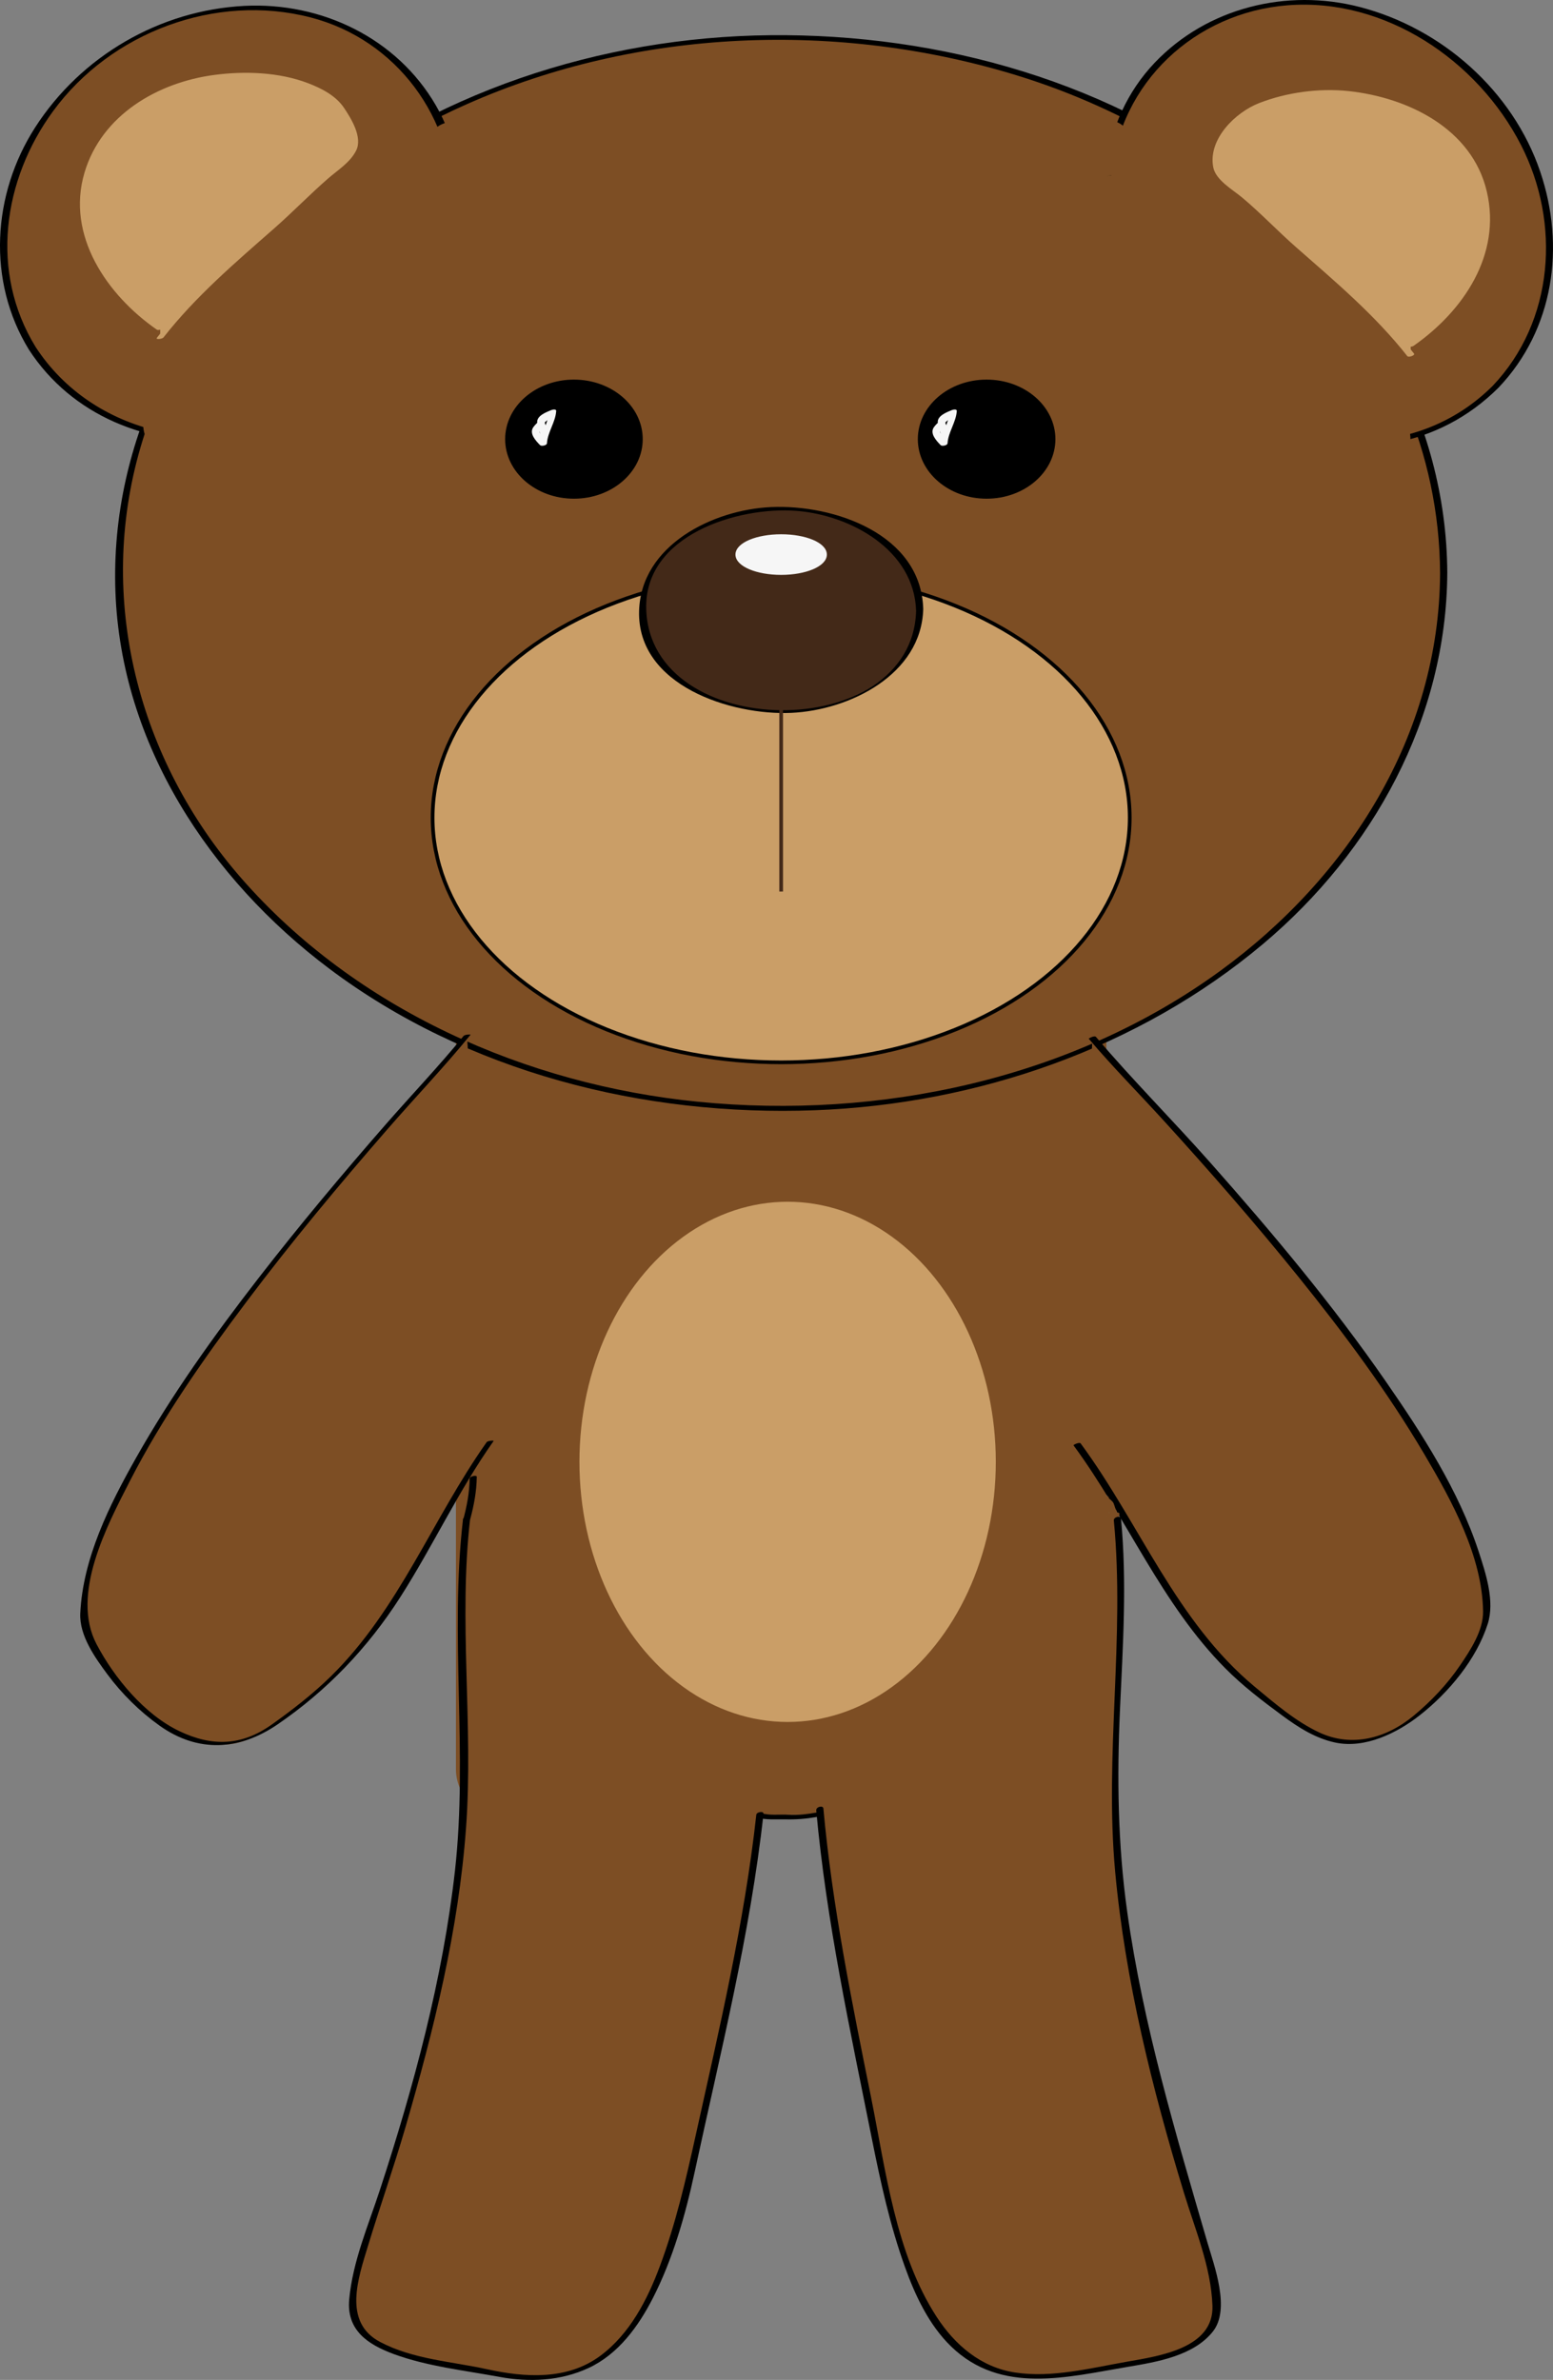 <?xml version="1.0" encoding="utf-8"?>
<!-- Generator: Adobe Illustrator 15.1.0, SVG Export Plug-In . SVG Version: 6.00 Build 0)  -->
<!DOCTYPE svg PUBLIC "-//W3C//DTD SVG 1.1//EN" "http://www.w3.org/Graphics/SVG/1.1/DTD/svg11.dtd">
<svg version="1.1" xmlns="http://www.w3.org/2000/svg" xmlns:xlink="http://www.w3.org/1999/xlink" x="0px" y="0px"
	 width="420.468px" height="644.475px" viewBox="0 0 420.468 644.475" enable-background="new 0 0 420.468 644.475"
	 xml:space="preserve">
<rect x="0" y="0" width="420.468" height="644.475" fill="#808080" stroke="none"/>
<g id="Ebene_1">
	<ellipse fill="#CA9E67" stroke="#000000" stroke-miterlimit="10" cx="228.684" cy="192.051" rx="15.938" ry="0.625"/>
	<path fill="none" d="M166.568,133.789c0.377,1.1,1.535,2.042,3.135,2.634C168.717,135.488,167.671,134.611,166.568,133.789z"/>
	<g>
		<g>
			<path fill="#CA9E67" d="M199.905,184.185c3.864,10.122,8.731,19.774,16.323,27.634c0.405,0.419,1.322,0.175,1.678-0.196
				c9.354-9.738,14.981-24.783,10.181-37.956c-0.265-0.727-1.568-0.22-1.873,0.211c-6.796,9.647-12.528,19.985-18.75,30
				c0.625-0.02,1.251-0.04,1.876-0.06c2.713-13.744,9.758-25.901,15-38.75c-0.646,0.071-1.293,0.143-1.939,0.214
				c-1.441,14.037-6.223,27.251-12.437,39.846c0.625-0.02,1.251-0.04,1.876-0.06c1.543-10.51,3.704-20.938,6.25-31.25
				c-0.646,0.122-1.291,0.244-1.936,0.366c1.013,11.658-2.621,22.686-6.254,33.598c0.646-0.071,1.293-0.143,1.939-0.214
				c1.13-6.69,2.42-13.347,3.75-20c-0.646,0.071-1.293,0.143-1.939,0.214c-1.381,7.033-2.403,14.072-2.5,21.25
				c-0.011,0.846,1.632,0.482,1.876-0.06c5.821-12.914,10.704-26.296,17.5-38.75c-0.625,0.071-1.249,0.141-1.873,0.211
				c1.04,8.939-1.38,17.167-6.191,24.694c0.625-0.071,1.249-0.141,1.873-0.211c-1.146-7.467-1.354-15.033-2.5-22.5
				c-0.127-0.831-1.741-0.113-1.936,0.366c-2.393,5.88-5.107,11.62-7.5,17.5c-0.277,0.68,1.621,0.515,1.876-0.06
				c0.96-2.158,1.295-4.027,1.313-6.404c-0.646,0.122-1.291,0.244-1.936,0.366c2.05,3.784,4.696,7.204,6.25,11.25
				c0.292,0.762,1.728,0.21,1.936-0.366c1.678-4.658,3.568-8.689,3.75-13.75c0.034-0.942-1.712-0.38-1.939,0.214
				c-2.328,6.088-3.721,12.374-5,18.75c-0.182,0.906,1.603,0.314,1.876-0.06c3.957-5.401,7.269-11.094,8.813-17.654
				c0.19-0.807-1.746-0.474-1.939,0.214c-1.05,3.738-1.238,7.385-1.25,11.25c0.646-0.122,1.291-0.244,1.936-0.366
				c-0.187-3.784-1.063-7.466-1.25-11.25c-0.04-0.803-1.641-0.082-1.873,0.211c-5.376,6.813-10.188,14.034-15,21.25
				c0.604,0.032,1.209,0.063,1.813,0.095c2.681-5.079,6.262-10.067,10.955-13.464c-0.527-0.075-1.054-0.151-1.582-0.226
				c-1.017,5.444-1.36,10.996-3.687,16.096c-0.422,0.925,1.487,0.675,1.813,0.095c5.507-9.787,9.874-20.194,11.313-31.404
				c0.12-0.936-1.589-0.309-1.876,0.06c-5.555,7.112-10.036,14.98-15,22.5c-0.535,0.81,1.429,0.64,1.813,0.095
				c3.197-4.538,7.217-8.437,11.128-12.351c-0.584-0.03-1.169-0.06-1.754-0.09c-1.215,4.183-1.466,8.497-3.687,12.346
				c-0.491,0.851,1.341,0.649,1.691,0.244c2.329-2.694,2.91-5.707,3.935-9.054c0.239-0.781-1.622-0.437-1.876,0.06
				c-2.385,4.647-5.115,9.103-7.5,13.75c-0.466,0.908,1.464,0.637,1.813,0.095c2.634-4.087,4.866-8.413,7.5-12.5
				c0.553-0.858-1.348-0.559-1.691-0.244c-3.37,3.087-7.332,5.194-10.122,8.899c0.625-0.02,1.251-0.04,1.876-0.06
				c0.12-3.991,1.502-6.609,3.687-9.846c-0.625,0.071-1.249,0.141-1.873,0.211c0.441,3.706,3.31,6.307,3.75,10
				c0.084,0.711,1.486,0.185,1.75-0.062c4.182-3.897,9.532-6.185,13.75-10c-0.564-0.082-1.127-0.163-1.691-0.244
				c-1.569,2.511-3.996,4.117-6.128,6.101c0.564,0.082,1.127,0.163,1.691,0.244c2.276-3.649,3.974-7.601,6.25-11.25
				c0.523-0.838-1.339-0.621-1.691-0.244c-3.79,4.047-6.218,8.725-7.685,14.054c-0.219,0.796,1.628,0.438,1.876-0.06
				c2.5-5,5-10,7.5-15c0.467-0.935-1.458-0.598-1.813-0.095c-2.88,4.076-6.364,7.581-9.878,11.101
				c-0.821,0.823,1.073,0.89,1.569,0.394c2.083-2.083,4.167-4.167,6.25-6.25c-0.584-0.03-1.169-0.06-1.754-0.09
				c-2.612,7.247-7.197,13.336-11.187,19.846c-0.526,0.858,1.342,0.594,1.691,0.244c5-5,10-10,15-15
				c-0.564-0.082-1.127-0.163-1.691-0.244c-2.624,3.926-5.349,7.685-8.628,11.101c0.564,0.082,1.127,0.163,1.691,0.244
				c2.222-4.444,4.444-8.889,6.667-13.333c0.842-1.685,2.677-2.951,3.926-4.306c1.689-1.833,3.026-4.048,4.408-6.111
				c-0.604-0.032-1.209-0.063-1.813-0.095c-2.686,6.464-6.256,12.29-11.128,17.351c0.564,0.082,1.127,0.163,1.691,0.244
				c3.894-7.524,9.028-14.244,13.75-21.25c-0.625,0.02-1.251,0.04-1.876,0.06c-2.739,8.958-7.798,16.792-12.437,24.846
				c-0.511,0.888,1.446,0.596,1.813,0.095c4.005-5.462,7.387-11.246,10-17.5c0.386-0.924-1.543-0.733-1.813-0.095
				c-2.555,6.02-6.195,11.479-8.75,17.5c0.625-0.02,1.251-0.04,1.876-0.06c1.247-3.161,3.292-5.672,4.937-8.596
				c0.484-0.861-1.342-0.644-1.691-0.244c-2.327,2.658-3.625,5.734-5.122,8.899c0.625-0.02,1.251-0.04,1.876-0.06
				c2.742-7.714,7.278-14.431,13.565-19.696c-0.584-0.03-1.169-0.06-1.754-0.09c-1.372,6.287-3.698,12.091-7.437,17.346
				c0.604,0.032,1.209,0.063,1.813,0.095c3.973-5.637,6.141-12.209,7.563-18.904c0.195-0.917-1.604-0.289-1.876,0.06
				c-4.658,5.933-8.622,12.291-12.5,18.75c-0.548,0.913,1.363,0.508,1.691,0.244c5.276-4.238,8.67-9.983,10.185-16.554
				c0.192-0.833-1.624-0.412-1.876,0.06c-2.705,5.039-6.538,9.236-10,13.75c-0.559,0.729,1.314,0.673,1.691,0.244
				c2.388-2.718,3.861-6.031,6.25-8.75c-0.584-0.03-1.169-0.06-1.754-0.09c-1.213,5.404-1.397,10.974-3.687,16.096
				c-0.429,0.959,1.465,0.61,1.813,0.095c6.064-8.962,7.494-19.544,7.563-30.154c0.006-0.875-1.935-0.49-1.939,0.214
				c-0.068,10.494-1.425,20.961-7.437,29.846c0.604,0.032,1.209,0.063,1.813,0.095c2.338-5.23,2.573-10.88,3.813-16.404
				c0.183-0.816-1.481-0.4-1.754-0.09c-2.388,2.718-3.861,6.031-6.25,8.75c0.564,0.082,1.127,0.163,1.691,0.244
				c3.462-4.514,7.295-8.71,10-13.75c-0.625,0.02-1.251,0.04-1.876,0.06c-1.468,6.368-4.702,11.839-9.815,15.946
				c0.564,0.082,1.127,0.163,1.691,0.244c3.877-6.458,7.842-12.817,12.5-18.75c-0.625,0.02-1.251,0.04-1.876,0.06
				c-1.4,6.592-3.525,13.045-7.437,18.596c-0.545,0.773,1.417,0.652,1.813,0.095c3.815-5.361,6.164-11.247,7.563-17.654
				c0.19-0.87-1.48-0.32-1.754-0.09c-6.469,5.417-11.114,12.368-13.935,20.304c-0.26,0.731,1.624,0.476,1.876-0.06
				c1.438-3.04,2.628-6.03,4.878-8.601c-0.564-0.082-1.127-0.163-1.691-0.244c-1.697,3.016-3.783,5.658-5.063,8.904
				c-0.27,0.685,1.63,0.521,1.876-0.06c2.555-6.02,6.195-11.479,8.75-17.5c-0.604-0.032-1.209-0.063-1.813-0.095
				c-2.613,6.254-5.995,12.037-10,17.5c0.604,0.032,1.209,0.063,1.813,0.095c4.695-8.151,9.792-16.093,12.563-25.154
				c0.256-0.836-1.606-0.342-1.876,0.06c-4.722,7.005-9.856,13.726-13.75,21.25c-0.466,0.9,1.339,0.61,1.691,0.244
				c4.95-5.142,8.636-11.065,11.372-17.649c0.405-0.974-1.466-0.614-1.813-0.095c-1.631,2.436-3.24,4.81-5.235,6.975
				c-2.858,3.101-1.431,0.107-3.098,3.441c-2.222,4.444-4.444,8.889-6.667,13.333c-0.454,0.908,1.337,0.613,1.691,0.244
				c3.375-3.515,6.168-7.354,8.872-11.399c0.551-0.824-1.338-0.598-1.691-0.244c-5,5-10,10-15,15
				c0.564,0.082,1.127,0.163,1.691,0.244c4.052-6.61,8.661-12.798,11.313-20.154c0.286-0.794-1.501-0.344-1.754-0.09
				c-2.083,2.083-4.167,4.167-6.25,6.25c0.523,0.131,1.046,0.262,1.569,0.394c3.606-3.612,7.17-7.222,10.122-11.399
				c-0.604-0.032-1.209-0.063-1.813-0.095c-2.5,5-5,10-7.5,15c0.625-0.02,1.251-0.04,1.876-0.06
				c1.409-5.119,3.673-9.558,7.315-13.446c-0.564-0.082-1.127-0.163-1.691-0.244c-2.276,3.649-3.974,7.601-6.25,11.25
				c-0.541,0.868,1.347,0.564,1.691,0.244c2.239-2.083,4.733-3.777,6.372-6.399c0.545-0.873-1.35-0.553-1.691-0.244
				c-4.212,3.811-9.57,6.104-13.75,10c0.583-0.021,1.167-0.042,1.75-0.062c-0.441-3.706-3.31-6.307-3.75-10
				c-0.092-0.775-1.635-0.141-1.873,0.211c-2.312,3.424-3.686,5.949-3.813,10.154c-0.028,0.93,1.565,0.354,1.876-0.06
				c2.691-3.573,6.634-5.628,9.878-8.601c-0.564-0.082-1.127-0.163-1.691-0.244c-2.634,4.087-4.866,8.413-7.5,12.5
				c0.604,0.032,1.209,0.063,1.813,0.095c2.385-4.647,5.115-9.103,7.5-13.75c-0.625,0.02-1.251,0.04-1.876,0.06
				c-0.924,3.016-1.431,5.977-3.565,8.446c0.564,0.082,1.127,0.163,1.691,0.244c2.275-3.944,2.563-8.353,3.813-12.654
				c0.238-0.821-1.493-0.352-1.754-0.09c-4.004,4.007-8.1,8.003-11.372,12.649c0.604,0.032,1.209,0.063,1.813,0.095
				c4.964-7.519,9.445-15.388,15-22.5c-0.625,0.02-1.251,0.04-1.876,0.06c-1.425,11.102-5.729,21.397-11.187,31.096
				c0.604,0.032,1.209,0.063,1.813,0.095c2.377-5.21,2.773-10.835,3.813-16.404c0.142-0.759-1.287-0.439-1.582-0.226
				c-4.913,3.556-8.736,8.714-11.545,14.036c-0.477,0.904,1.459,0.627,1.813,0.095c4.812-7.216,9.624-14.436,15-21.25
				c-0.625,0.071-1.249,0.141-1.873,0.211c0.187,3.784,1.063,7.466,1.25,11.25c0.033,0.677,1.934,0.291,1.936-0.366
				c0.012-3.865,0.2-7.512,1.25-11.25c-0.646,0.071-1.293,0.143-1.939,0.214c-1.522,6.469-4.797,12.036-8.687,17.346
				c0.625-0.02,1.251-0.04,1.876-0.06c1.279-6.376,2.672-12.662,5-18.75c-0.646,0.071-1.293,0.143-1.939,0.214
				c-0.181,5.021-2.081,9.116-3.75,13.75c0.646-0.122,1.291-0.244,1.936-0.366c-1.557-4.053-4.195-7.458-6.25-11.25
				c-0.315-0.582-1.93-0.362-1.936,0.366c-0.017,2.304-0.219,3.921-1.187,6.096c0.625-0.02,1.251-0.04,1.876-0.06
				c2.393-5.88,5.107-11.62,7.5-17.5c-0.646,0.122-1.291,0.244-1.936,0.366c1.146,7.467,1.354,15.033,2.5,22.5
				c0.117,0.763,1.633,0.164,1.873-0.211c4.914-7.689,7.372-16.167,6.309-25.306c-0.086-0.742-1.655-0.187-1.873,0.211
				c-6.795,12.454-11.679,25.836-17.5,38.75c0.625-0.02,1.251-0.04,1.876-0.06c0.097-7.178,1.119-14.217,2.5-21.25
				c0.16-0.813-1.796-0.503-1.939,0.214c-1.33,6.652-2.62,13.31-3.75,20c-0.147,0.874,1.729,0.417,1.939-0.214
				c3.67-11.025,7.268-22.137,6.246-33.902c-0.066-0.758-1.797-0.195-1.936,0.366c-2.546,10.311-4.707,20.739-6.25,31.25
				c-0.125,0.85,1.632,0.436,1.876-0.06c6.258-12.682,11.111-26.011,12.563-40.154c0.096-0.937-1.706-0.358-1.939,0.214
				c-5.246,12.857-12.284,24.992-15,38.75c-0.172,0.873,1.611,0.368,1.876-0.06c6.222-10.015,11.954-20.353,18.75-30
				c-0.625,0.071-1.249,0.141-1.873,0.211c4.676,12.832-0.687,27.536-9.819,37.044c0.559-0.065,1.119-0.13,1.678-0.196
				c-7.517-7.782-12.349-17.339-16.177-27.366C201.555,182.928,199.641,183.493,199.905,184.185L199.905,184.185z"/>
		</g>
	</g>
	<path fill="#7D4E24" d="M299.55,479.081c0,6.817-5.373,12.345-12,12.345H135.443c-6.627,0-12-5.527-12-12.345V280.021
		c0-6.818,5.373-12.345,12-12.345H287.55c6.627,0,12,5.527,12,12.345V479.081z"/>
	<g>
		<ellipse fill="#7D4E24" cx="211.496" cy="155.176" rx="179.375" ry="145"/>
		<g>
			<path d="M389.896,155.262c-0.229,43.871-24.716,82.277-59.487,107.621c-40.319,29.388-92.259,40.347-141.413,35.466
				c-46.56-4.624-92.663-24.992-123.722-60.598c-27.909-31.995-39.198-75.496-27.244-116.574
				c12.523-43.035,48.418-75.256,88.382-92.974c46.357-20.554,100.65-22.616,148.93-7.778
				C335.28,38.844,389.55,89.039,389.896,155.262c0.005,0.967,1.955,0.635,1.951-0.172c-0.217-41.463-21.956-78.273-53.781-103.796
				c-36.272-29.089-83.537-42.231-129.562-41.76c-45.83,0.469-92.201,15.523-127.482,45.199
				C49.894,80.916,29.744,119.062,31.25,160.247c1.511,41.317,25.485,77.672,57.83,102.012
				c37.378,28.127,85.247,40.131,131.55,38.392c43.773-1.644,87.644-16.688,121.341-45.032
				c29.793-25.061,49.67-61.135,49.876-100.529C391.852,154.124,389.9,154.454,389.896,155.262z"/>
		</g>
	</g>
	<g>
		<path fill="#7D4E24" d="M126.447,280.377c-10.549,13.01-101.938,108.485-103.75,156.25c-0.379,10,15,27.5,25,32.5
			c15,7.5,22.5,1.25,33.75-7.5c27.5-21.25,32.5-45,51.25-71.25"/>
		<g>
			<path d="M125.496,280.552c-6.719,8.234-14.101,15.965-21.091,23.968c-11.843,13.557-23.398,27.371-34.428,41.6
				c-12.021,15.506-23.486,31.564-33.144,48.665c-7.207,12.761-14.4,27.185-15.102,42.102c-0.282,5.983,3.966,11.956,7.34,16.506
				c3.927,5.295,8.746,10.056,14.107,13.886c10.49,7.494,21.711,6.686,31.938-0.295c13.405-9.151,24.475-20.768,33.206-34.402
				c8.89-13.883,15.791-28.881,25.327-42.378c0.117-0.165-1.579-0.108-1.902,0.35c-14.707,20.815-23.699,45.243-42.133,63.354
				c-4.89,4.804-10.394,9.071-15.97,13.046c-8.19,5.838-16.116,6.088-25.034,1.852c-9.487-4.506-17.698-14.484-22.472-23.572
				c-7.062-13.445,2.841-32.099,9.027-44.173c8.808-17.194,20.016-33.164,31.595-48.581c12.073-16.074,24.958-31.532,38.148-46.697
				c7.44-8.555,15.322-16.792,22.491-25.577C127.5,280.077,125.855,280.112,125.496,280.552L125.496,280.552z"/>
		</g>
	</g>
	<g>
		<path fill="#7D4E24" d="M295.749,281.035c10.799,12.803,104.011,106.498,106.744,154.22c0.572,9.99-14.467,27.783-24.368,32.977
			c-14.854,7.787-22.472,1.684-33.89-6.849c-27.903-20.716-33.36-44.364-52.613-70.248"/>
		<g>
			<path d="M294.783,281.294c6.522,7.684,13.654,14.885,20.438,22.336c12.49,13.716,24.688,27.705,36.335,42.146
				c12.317,15.272,24.09,31.106,34.075,48.018c7.398,12.529,15.713,27.627,15.906,42.595c0.067,5.177-3.443,10.487-6.228,14.585
				c-3.488,5.134-7.839,9.726-12.614,13.672c-7.319,6.05-16.608,8.619-25.432,4.534c-6.371-2.95-12.227-7.989-17.581-12.442
				c-21.283-17.704-31.042-44.046-47.096-65.861c-0.324-0.441-2.04,0.37-1.932,0.518c14.496,19.699,23.743,42.927,41.162,60.455
				c4.693,4.722,9.976,8.749,15.321,12.691c4.401,3.245,8.975,6.188,14.383,7.338c8.073,1.717,16.754-2.578,22.912-7.419
				c7.831-6.155,15.296-15.116,18.358-24.686c1.97-6.154-0.514-13.708-2.44-19.594c-5.44-16.616-15.283-31.844-25.163-46.116
				c-14.418-20.83-30.76-40.321-47.54-59.271c-10.15-11.463-21.028-22.346-30.935-34.016
				C296.347,280.343,294.692,281.187,294.783,281.294L294.783,281.294z"/>
		</g>
	</g>
	<g>
		<g>
			<path fill="#7D4E24" d="M295.24,411.804c0.385,0,2.194-0.756,1.262-0.756C296.117,411.048,294.308,411.804,295.24,411.804
				L295.24,411.804z"/>
		</g>
	</g>
	<g>
		<g>
			<path fill="#7D4E24" d="M292.624,409.475c1.481,0.731,3.179,1.534,4.876,1.372c1.947-0.187,2.343-1.801,1.837-3.43
				c-0.27-0.869-2.198-0.34-1.932,0.518c0.135,0.436,0.348,1.007,0.2,1.468c-0.06,0.187-0.077,0.09,0.075,0.063
				c-0.196,0.034-0.39,0.007-0.586-0.018c-1.026-0.125-2.061-0.619-2.977-1.071c-0.448-0.222-0.975-0.179-1.384,0.123
				C292.454,408.706,292.18,409.255,292.624,409.475L292.624,409.475z"/>
		</g>
	</g>
	<g>
		<g>
			<path fill="#7D4E24" d="M300.596,413.838c-0.025-0.667-0.253-1.092-0.761-1.518c-0.578-0.483-1.276-0.775-1.826-1.306
				c-0.347-0.335-0.888-0.299-1.302-0.107c-0.268,0.124-0.823,0.594-0.474,0.93c0.482,0.466,1.011,0.842,1.579,1.194
				c0.381,0.235,0.814,0.48,0.834,0.982C298.683,414.975,300.626,414.627,300.596,413.838L300.596,413.838z"/>
		</g>
	</g>
	<g>
		<g>
			<path fill="#7D4E24" d="M298.087,409.917c0-1.026-0.034-2.085,0.186-3.095c0.04-0.18,0.098-0.354,0.178-0.521
				c0.053-0.109-0.007-0.007,0.063-0.09c-0.259,0.228-0.582,0.337-0.969,0.329c-0.231-0.037-0.283-0.036-0.153,0.003
				c0.522,0.178,0.979,0.971,1.264,1.392c0.363,0.537,2.15-0.194,1.932-0.518c-0.429-0.633-0.92-1.454-1.688-1.715
				c-0.693-0.236-1.792,0.074-2.227,0.675c-0.357,0.496-0.406,1.163-0.455,1.753c-0.063,0.767-0.063,1.536-0.063,2.305
				C296.155,410.863,298.087,410.55,298.087,409.917L298.087,409.917z"/>
		</g>
	</g>
	<g>
		<g>
			<path fill="#7D4E24" d="M296.75,411.369c0.833-0.833,1.667-1.666,2.5-2.5c0.317-0.317-0.276-0.372-0.468-0.359
				c-0.427,0.026-0.977,0.159-1.29,0.473c-0.833,0.833-1.667,1.666-2.5,2.5c-0.317,0.317,0.276,0.372,0.468,0.359
				C295.887,411.815,296.437,411.683,296.75,411.369L296.75,411.369z"/>
		</g>
	</g>
	<g>
		<g>
			<path fill="#7D4E24" d="M296.83,411.279c0.476-0.965,0.896-1.954,1.313-2.946c0.192-0.458,0.385-0.916,0.584-1.37
				c0.074-0.168,0.152-0.334,0.232-0.498c0.2-0.413,0.235-0.145-0.549,0.101c-0.336-0.012-0.672-0.023-1.008-0.035
				c-0.042-0.026-0.001,0.082,0.002,0.154c0.018,0.476,1.956,0.125,1.932-0.518c-0.021-0.57-0.717-0.508-1.134-0.377
				c-0.526,0.165-0.83,0.367-1.095,0.839c-0.878,1.561-1.404,3.334-2.196,4.943C294.698,412.008,296.561,411.826,296.83,411.279
				L296.83,411.279z"/>
		</g>
	</g>
	<g>
		<g>
			<path fill="#7D4E24" d="M297.891,414.067c0.417-0.417,0.834-0.834,1.25-1.25c0.273-0.273,0.248-0.571-0.174-0.648
				c-0.425-0.078-1.051,0.051-1.365,0.365c-0.417,0.417-0.834,0.834-1.25,1.25c-0.273,0.273-0.248,0.571,0.174,0.648
				C296.95,414.511,297.576,414.382,297.891,414.067L297.891,414.067z"/>
		</g>
	</g>
	<g>
		<g>
			<path fill="#7D4E24" d="M302.225,409.535c-1.117,0.014-2.283,0.807-2.327,1.982c-0.035,0.936,1.918,0.599,1.947-0.184
				c0.007-0.176,0.018-0.336,0.099-0.494c-0.037,0.025-0.021,0.006,0.047-0.057c-0.11,0.119,0.173-0.076-0.05,0.035
				c0.108-0.045,0.092-0.04-0.048,0.015c0.072-0.023,0.293-0.055-0.032-0.003c0.052-0.008,0.104-0.013,0.157-0.014
				c0.396-0.005,1.007-0.294,1.077-0.732C303.173,409.598,302.554,409.53,302.225,409.535L302.225,409.535z"/>
		</g>
	</g>
	<g>
		<g>
			<path fill="#7D4E24" d="M300.503,410.753c0.761,0,2.043-1.154,0.736-1.154C300.479,409.599,299.196,410.753,300.503,410.753
				L300.503,410.753z"/>
		</g>
	</g>
	<g>
		<g>
			<path fill="#7D4E24" d="M299.246,408.228c0.728,0,2.056-1.104,0.75-1.104C299.269,407.124,297.94,408.228,299.246,408.228
				L299.246,408.228z"/>
		</g>
	</g>
	<g>
		<g>
			<path fill="#7D4E24" d="M298,411.99c0.743,0,2.049-1.129,0.742-1.129C297.999,410.861,296.693,411.99,298,411.99L298,411.99z"/>
		</g>
	</g>
	<g>
		<g>
			<path fill="#7D4E24" d="M299.228,410.658c0.636,0,2.086-0.965,0.787-0.965C299.379,409.693,297.929,410.658,299.228,410.658
				L299.228,410.658z"/>
		</g>
	</g>
	<g>
		<g>
			<path fill="#7D4E24" d="M294.18,416.71c2.345-2.347,4.802-4.709,6.365-7.675c0.51-0.967-1.451-0.971-1.848-0.219
				c-1.492,2.83-3.896,5.086-6.135,7.325C291.706,416.999,293.573,417.316,294.18,416.71L294.18,416.71z"/>
		</g>
	</g>
	<g>
		<g>
			<path fill="#7D4E24" d="M301.846,413.838c0.021-0.744,0.231-1.389,0.566-2.047c0.204-0.399,0.509-0.826,0.545-1.286
				c0.04-0.516-0.415-0.795-0.86-0.897c-0.358-0.081-0.76-0.121-1.126-0.089c-0.7,0.063-1.001,0.555-1.4,1.057
				c-0.257,0.323-0.529,0.632-0.817,0.927c-0.089,0.091-0.465,0.364-0.362,0.313c0.271-0.137,0.613-0.115,0.841,0.085
				c-0.036-0.032-0.077-0.149-0.025-0.022c-0.055-0.135-0.06-0.285-0.06-0.364c-0.004-0.475,0.086-0.964,0.199-1.425
				c0.217-0.876-1.753-0.618-1.949,0.176c-0.178,0.716-0.376,1.651-0.023,2.335c0.34,0.657,1.303,0.479,1.846,0.254
				c1.031-0.427,1.809-1.581,2.451-2.429c-0.382,0.137-0.764,0.272-1.146,0.409c0.177,0.003,0.35,0.01,0.525,0.026
				c0.062,0.006-0.03-0.043-0.039-0.074c0.01,0.034-0.23,0.458-0.297,0.582c-0.444,0.832-0.791,1.691-0.817,2.646
				S301.824,414.641,301.846,413.838L301.846,413.838z"/>
		</g>
	</g>
	<g>
		<g>
			<path fill="#7D4E24" d="M298.998,409.331c0.418,0,2.206-0.811,1.246-0.811C299.826,408.521,298.038,409.331,298.998,409.331
				L298.998,409.331z"/>
		</g>
	</g>
	<g>
		<g>
			<path fill="#7D4E24" d="M297.801,408.747c-1.071,0.546-2.204,1.163-2.914,2.166c-0.726,1.025-0.483,2.208,0.019,3.271
				c0.255,0.54,2.125-0.108,1.932-0.518c-0.397-0.842-0.658-1.696-0.304-2.598c0.381-0.972,1.544-1.524,2.408-1.965
				c0.192-0.098,0.645-0.449,0.215-0.583C298.732,408.389,298.18,408.554,297.801,408.747L297.801,408.747z"/>
		</g>
	</g>
	<g>
		<g>
			<path fill="#7D4E24" d="M299.155,407.81c0.311,0.876,0.766,1.59,1.477,2.193c0.586,0.497,2.195-0.2,1.621-1.013
				c-0.505-0.714-0.465-1.688-1.051-2.359c-0.226-0.258-0.495-0.482-0.753-0.706c-0.104-0.091-0.209-0.181-0.313-0.272
				c-0.225-0.198-0.025-0.145-0.087,0.099c-0.181,0.224-0.362,0.446-0.544,0.67c-0.195,0.038-0.39,0.077-0.585,0.115
				c0.471,0.051,1.048-0.142,1.254-0.605c0.195-0.438-0.177-0.818-0.604-0.865c-0.619-0.067-1.316,0.144-1.484,0.813
				c-0.104,0.418,0.409,0.784,0.67,1.016c0.295,0.261,0.652,0.499,0.857,0.843c0.398,0.665,0.413,1.471,0.875,2.125
				c0.541-0.337,1.081-0.675,1.621-1.013c-0.497-0.422-0.808-0.946-1.023-1.557C300.76,406.369,298.834,406.904,299.155,407.81
				L299.155,407.81z"/>
		</g>
	</g>
	<g>
		<g>
			<path fill="#7D4E24" d="M299.223,412.387c0.608,0,2.094-0.922,0.797-0.922C299.411,411.465,297.926,412.387,299.223,412.387
				L299.223,412.387z"/>
		</g>
	</g>
	<g>
		<g>
			<path fill="#7D4E24" d="M299.152,412.943c-0.018-0.006-0.036-0.012-0.054-0.018c0.507,0.444,2.311-0.3,1.795-0.75
				c-0.169-0.148-0.341-0.21-0.554-0.268c-0.435-0.117-1.037,0.078-1.366,0.366C298.65,412.556,298.773,412.842,299.152,412.943
				L299.152,412.943z"/>
		</g>
	</g>
	<g>
		<g>
			<path d="M127.334,411.296c1.007-3.737,1.698-7.501,1.752-11.379c0.008-0.543-1.922-0.2-1.932,0.518
				c-0.053,3.786-0.765,7.476-1.748,11.121C125.232,412.209,127.167,411.917,127.334,411.296L127.334,411.296z"/>
		</g>
	</g>
	<g>
		<g>
			<path d="M204.797,492.141c2.628,0.771,5.269,0.477,7.97,0.537c2.825,0.064,5.453-0.146,8.246-0.629
				c0.985-0.17,1.536-1.475,0.217-1.246c-2.603,0.449-5.102,0.78-7.754,0.621c-2.554-0.154-5.024,0.272-7.53-0.463
				C205.222,490.749,203.661,491.808,204.797,492.141L204.797,492.141z"/>
		</g>
	</g>
	<ellipse fill="#CA9E67" stroke="#CA9E67" stroke-miterlimit="10" cx="213.246" cy="395.863" rx="55.865" ry="69.938"/>
</g>
<g id="Ebene_2">
	<ellipse fill="#CA9E67" stroke="#000000" stroke-miterlimit="10" cx="211.496" cy="221.426" rx="94.375" ry="66.25"/>
</g>
<g id="Ebene_3">
	<g>
		<ellipse fill="#432918" cx="211.496" cy="165.176" rx="37.5" ry="27.5"/>
		<g>
			<path d="M248.03,165.435c-1.028,36.309-72.047,35.572-73.068-0.518c-0.566-19.997,24.784-27.787,40.626-26.577
				C230.33,139.466,247.564,148.981,248.03,165.435c0.013,0.455,1.95,0.117,1.932-0.518c-0.574-20.291-24.189-28.381-41.219-27.603
				c-15.724,0.719-35.208,10.311-35.712,28.12c-0.575,20.295,25.081,28.341,41.219,27.603c15.724-0.719,35.208-10.311,35.712-28.12
				C249.974,164.491,248.048,164.788,248.03,165.435z"/>
		</g>
	</g>
	<line fill="#432918" stroke="#432918" stroke-miterlimit="10" x1="211.496" y1="165.176" x2="211.496" y2="241.426"/>
	<ellipse stroke="#000000" stroke-miterlimit="10" cx="155.39" cy="118.92" rx="18.125" ry="15.625"/>
	<ellipse stroke="#000000" stroke-miterlimit="10" cx="267.121" cy="118.92" rx="18.125" ry="15.625"/>
	<g>
		
			<ellipse transform="matrix(-0.846 0.534 -0.534 -0.846 147.202 78.418)" fill="#7D4E24" cx="62.257" cy="60.504" rx="63.31" ry="56.338"/>
		<g>
			<path d="M7.831,94.69c11.678,17.961,32.327,26.067,53.254,24.553c21.821-1.579,42.173-14.474,53.905-32.728
				c10.931-17.006,13.378-40.081,3.031-57.951c-10.57-18.256-31.001-28.036-51.849-26.97C43.231,2.769,21.937,15.177,9.523,34.492
				C-2.128,52.62-3.552,76.143,7.831,94.69c0.342,0.557,2.22-0.065,1.792-0.762c-12.422-20.242-8.897-45.196,4.774-63.858
				C30.04,8.721,58.415-1.913,84.077,4.715c23.29,6.015,38.967,27.345,38.608,51.181c-0.376,24.939-17.887,46.706-39.941,56.753
				c-25.407,11.576-57.489,5.321-73.121-18.721C9.264,93.375,7.389,94.01,7.831,94.69z"/>
		</g>
	</g>
	<g>
		
			<ellipse transform="matrix(0.715 0.699 -0.699 0.715 144.661 -234.085)" fill="#7D4E24" cx="359.63" cy="60.504" rx="63.311" ry="56.337"/>
		<g>
			<path d="M405.713,104.983c15.018-15.785,18.163-38.256,11.29-58.515c-7.421-21.873-26.63-38.804-48.804-44.559
				c-19.817-5.143-41.384,0.168-55.582,15.091c-14.918,15.679-17.034,39.148-9.889,58.841
				C317.343,116.113,373.021,137.562,405.713,104.983c0.842-0.839-1.043-1.023-1.592-0.477c-18.955,18.89-47.865,18.865-70.08,5.845
				c-21.618-12.671-35.353-37.55-33.166-62.628c2.212-25.366,22.718-44.336,47.746-46.292C375-0.629,400.046,16.333,411.8,39.263
				c10.82,21.111,8.975,47.74-7.679,65.244C403.299,105.371,405.175,105.548,405.713,104.983z"/>
		</g>
	</g>
	<g>
		<g>
			<path fill="#F6F6F6" d="M148.725,111.418c-1.192,1.681-3.116,2.583-4.307,4.229c-1.257,1.738,0.674,3.73,1.804,4.899
				c0.353,0.365,1.828,0.085,1.863-0.499c0.179-3.018,2.321-5.732,2.5-8.75c0.037-0.615-1.027-0.375-1.339-0.245
				c-1.292,0.539-3.919,1.498-3.812,3.311c0.103,1.725,1.256,2.843,0.723,4.69c-0.189,0.656,1.746,0.374,1.928-0.256
				c0.386-1.336,0.113-2.46-0.396-3.715c-0.785-1.935,0.604-2.574,2.307-3.285c-0.446-0.082-0.893-0.163-1.339-0.245
				c-0.179,3.018-2.321,5.732-2.5,8.75c0.621-0.167,1.242-0.333,1.863-0.499c-1.369-1.416-2.985-3.167-1.171-4.854
				c1.266-1.177,2.651-2.083,3.668-3.518C151.013,110.735,149.073,110.927,148.725,111.418L148.725,111.418z"/>
		</g>
	</g>
	<g>
		<g>
			<path fill="#F6F6F6" d="M257.186,111.418c-1.192,1.681-3.116,2.583-4.308,4.229c-1.257,1.737,0.674,3.73,1.805,4.899
				c0.353,0.365,1.828,0.085,1.862-0.499c0.18-3.018,2.321-5.732,2.5-8.75c0.037-0.615-1.027-0.375-1.339-0.245
				c-1.293,0.539-3.92,1.498-3.812,3.311c0.103,1.725,1.256,2.843,0.723,4.689c-0.189,0.656,1.746,0.374,1.928-0.256
				c0.386-1.336,0.113-2.46-0.396-3.715c-0.785-1.935,0.604-2.574,2.307-3.285c-0.446-0.082-0.893-0.163-1.339-0.245
				c-0.18,3.018-2.321,5.732-2.5,8.75c0.62-0.166,1.242-0.333,1.862-0.499c-1.368-1.415-2.984-3.167-1.171-4.854
				c1.267-1.177,2.651-2.083,3.668-3.518C259.473,110.735,257.533,110.927,257.186,111.418L257.186,111.418z"/>
		</g>
	</g>
	<ellipse fill="#F6F6F6" stroke="#F6F6F6" stroke-miterlimit="10" cx="211.496" cy="150.176" rx="11.875" ry="5"/>
	<g>
		<g>
			<path fill="#7D4E24" d="M315.869,90.122c0.221,12.045,3.971,23.192,7.758,34.495c2.145,6.403,13.183,8,14.479,0.04
				c2.623-16.102-2.505-32.847-18.485-39.726c-3.048-1.312-6.621-1.47-9.082,1.22c-6.507,7.111-8.909,16.756-5.662,25.966
				c2.694,7.644,14.961,7.013,14.746-1.887c-0.124-5.099-1.915-10.148-3.473-14.945c-2.37-7.295-4.982-14.51-7.376-21.797
				c-2.233-6.8-4.351-13.683-5.656-20.73c-0.312-1.682-0.587-3.827-0.412-6.568c-0.114,1.801-0.021,0.219,0.082-0.216
				c0.386-1.632-0.78,1.424-0.055,0.058c-0.643,1.21-1.08,1.383-3.166,1.646c4.053-0.51,7.525-2.96,7.556-7.447
				c0.024-3.675-3.384-8.067-7.448-7.556c-18.025,2.268-11.243,25.27-7.879,36.742c2.422,8.26,5.333,16.37,8.112,24.514
				c1.203,3.525,2.383,7.058,3.431,10.632c0.373,1.27,0.707,2.549,1.005,3.838c0.123,0.529,0.223,1.063,0.319,1.597
				c0.275,1.53-0.092-1.867-0.044,0.125c4.916-0.629,9.831-1.258,14.746-1.887c-1.482-4.208-1.272-8.133,1.838-11.534
				c-3.027,0.407-6.055,0.813-9.082,1.22c9.492,4.086,13.15,12.734,11.515,22.774c4.827,0.013,9.653,0.026,14.479,0.04
				c-3.335-9.957-7.049-19.891-7.242-30.505C330.696,80.557,315.692,80.454,315.869,90.122L315.869,90.122z"/>
		</g>
	</g>
	<g>
		<g>
			<path fill="#7D4E24" d="M326.127,97.117c2.454,10.316,7.858,19.542,17.567,24.443c9.428,4.76,20.553,4.852,30.873,4.868
				c9.687,0.015,9.771-14.988,0.107-15.003c-7.553-0.012-15.172,0.008-22.406-2.418c-7.037-2.36-10.056-9.058-11.653-15.771
				C338.375,83.815,323.892,87.723,326.127,97.117L326.127,97.117z"/>
		</g>
	</g>
	<g>
		<g>
			<path fill="#7D4E24" d="M124.669,74.146c5.618-4.315,10.567-8.896,13.947-15.22c2.404-4.497-0.516-11.873-6.441-11.251
				c-1.082,0.103-2.16,0.232-3.235,0.387c-0.76,0.268-4.495,1.149-1.765,0.863c2.396,1.854,4.793,3.707,7.19,5.561
				c-1.237-4.668-3.287-9.394-3.493-14.255c-0.41-9.646-15.414-9.771-15.003-0.108c0.269,6.345,2.397,12.171,4.007,18.245
				c0.782,2.951,3.929,5.903,7.19,5.561c1.082-0.103,2.16-0.232,3.235-0.387c0.76-0.268,4.495-1.149,1.765-0.863
				c-2.147-3.75-4.294-7.501-6.441-11.251c-2.113,3.952-4.998,7.05-8.553,9.78c-3.239,2.488-4.935,6.407-2.672,10.268
				C116.275,74.669,121.42,76.641,124.669,74.146L124.669,74.146z"/>
		</g>
	</g>
	<g>
		<g>
			<path fill="#7D4E24" d="M111.126,64.617c3.766,13.941-13.185,27.658-22.208,35.75c-5.549,4.977-11.811,9.66-19.168,11.407
				c-7.237,1.718-15.226-1.375-21.898-3.832c-9.101-3.351-12.96,11.157-3.961,14.47c9.366,3.449,18.634,5.598,28.609,4.072
				c10.024-1.534,18.715-8.447,26.204-14.782c14.201-12.012,32.427-30.549,26.912-50.966
				C123.093,51.397,108.604,55.278,111.126,64.617L111.126,64.617z"/>
		</g>
	</g>
	<g>
		<path fill="#7D4E24" d="M126.326,411.294c-3.355,27.5,1.119,56.25-1.118,83.75c-2.237,32.5-11.186,63.75-20.133,93.75
			c-2.237,8.75-12.304,31.25-8.948,40c4.474,10,26.844,11.25,36.91,13.75c34.673,7.5,44.741-17.5,53.689-52.5
			c6.71-31.25,15.659-67.5,19.015-98.75"/>
		<g>
			<path d="M125.355,411.398c-3.654,31.629,1.371,63.477-2.175,95.169c-3.277,29.289-11.204,58.601-20.36,86.564
				c-3.163,9.66-7.333,19.295-8.271,29.511c-0.765,8.333,4.956,12.229,12.127,14.854c9.014,3.301,19.121,4.422,28.539,6.153
				c8.116,1.491,16.574,1.114,24.124-2.399c8.058-3.75,13.493-11.246,17.43-18.942c5.374-10.507,8.808-22.526,11.282-34.018
				c6.936-32.201,15.045-64.3,18.66-97.101c0.094-0.856-1.86-0.518-1.94,0.209c-3.236,29.373-10.084,58.22-16.456,87.029
				c-2.631,11.898-5.368,23.718-9.625,35.163c-3.408,9.163-8.177,18.454-16.203,24.387c-8.941,6.61-20.327,5.857-30.605,3.603
				c-9.714-2.131-20.041-2.669-28.987-7.396c-10.167-5.371-5.886-17.383-3.226-26.128c3.237-10.642,6.928-21.102,10.044-31.79
				c7.756-26.604,14.445-53.609,16.466-81.326c2.034-27.898-2.098-55.908,1.118-83.75
				C127.395,410.335,125.439,410.672,125.355,411.398L125.355,411.398z"/>
		</g>
	</g>
	<g>
		<path fill="#7D4E24" d="M302.533,411.482c2.821,27.559-2.177,56.219-0.47,83.756c1.612,32.537,9.931,63.949,18.271,94.112
			c2.062,8.791,11.658,31.477,8.151,40.162c-4.644,9.913-26.938,10.742-37.006,13.052c-34.661,6.847-44.211-18.339-52.458-53.501
			c-6.09-31.371-14.313-67.782-17.063-99.09"/>
		<g>
			<path d="M301.567,411.741c3.04,31.688-2.564,63.438,0.367,95.192c2.708,29.342,10.045,58.793,18.632,86.932
				c3.028,9.922,7.322,20.014,7.7,30.504c0.415,11.537-14.431,13.64-23.125,15.166c-9.852,1.73-20.271,4.441-30.272,2.937
				c-9.266-1.394-16.338-7.453-21.293-15.099c-11.116-17.15-13.782-39.761-17.721-59.33c-5.22-25.932-10.538-51.951-12.929-78.328
				c-0.083-0.915-2.019-0.439-1.932,0.518c2.715,29.941,9.153,59.411,15.042,88.846c2.348,11.734,4.887,23.396,8.927,34.688
				c2.784,7.781,6.554,15.86,12.581,21.68c13.517,13.053,31.418,8.25,47.966,5.459c7.776-1.311,17.681-2.961,22.888-9.561
				c4.771-6.048,0.354-17.732-1.483-24.041c-8.609-29.553-17.417-58.959-21.719-89.544c-2.567-18.251-2.802-36.504-1.964-54.881
				c0.784-17.224,1.92-34.444,0.269-51.654C303.411,410.308,301.476,410.784,301.567,411.741L301.567,411.741z"/>
		</g>
	</g>
</g>
<g id="Ebene_4">
	<g>
		<path fill="#CA9E67" d="M43.371,91.426c12.5-16.25,27.5-26.25,41.25-40c8.75-8.75,15-8.75,8.75-20c-5-10-21.25-11.25-30-11.25
			c-43.75,2.5-55,45-20,68.75"/>
		<g>
			<path fill="#CA9E67" d="M44.256,91.392c8.729-11.157,19.411-20.258,30.007-29.567c4.962-4.359,9.556-9.122,14.527-13.458
				c2.669-2.329,5.968-4.318,7.619-7.563c1.839-3.616-1.343-8.723-3.261-11.583c-2.226-3.32-6.033-5.26-9.651-6.658
				c-7.876-3.044-17.208-3.365-25.487-2.27C42.622,22.329,27.506,31.19,22.882,46.732c-5.075,17.057,6.149,33.215,19.584,42.543
				c0.492,0.341,2.198-0.429,1.81-0.699c-12.615-8.758-22.462-22.451-20.272-38.461c2.383-17.419,18.987-27.016,35.032-29.139
				c8.822-1.167,19.271,0.027,27.118,4.363c4.101,2.266,6.457,6.123,8.136,10.371c1.766,4.466-0.752,7.295-4.025,10.021
				c-8.179,6.813-15.729,14.382-23.757,21.388c-8.625,7.526-16.95,15.302-24.021,24.341C42.034,92.039,43.935,91.802,44.256,91.392
				L44.256,91.392z"/>
		</g>
	</g>
	<g>
		<g>
			<path fill="#CA9E67" d="M44.54,88.4c1.116,0,1.472-1.448,0.162-1.448C43.586,86.952,43.23,88.4,44.54,88.4L44.54,88.4z"/>
		</g>
	</g>
	<g>
		<g>
			<path fill="#CA9E67" d="M42.997,86.979c0.728,0,2.055-1.105,0.749-1.105C43.018,85.873,41.69,86.979,42.997,86.979L42.997,86.979
				z"/>
		</g>
	</g>
	<g>
		<path fill="#CA9E67" d="M381.936,96.099c-12.547-16.213-27.577-26.167-41.368-39.878c-8.776-8.724-15.026-8.705-8.81-19.973
			c4.971-10.016,21.218-11.313,29.968-11.339c43.757,2.37,55.133,44.837,20.203,68.689"/>
		<g>
			<path fill="#CA9E67" d="M382.84,95.75c-7.064-8.977-15.365-16.675-23.961-24.153c-8.029-6.985-15.578-14.608-23.822-21.318
				c-3.078-2.506-5.421-4.804-4.555-9.033c1.045-5.104,4.727-9.368,9.155-11.832c8.125-4.521,19.346-4.682,28.302-3.324
				c15.093,2.29,29.239,11.748,32.869,27.194c3.835,16.322-6.916,31.333-19.653,40.232c-0.841,0.587,1.107,0.445,1.508,0.165
				c13.54-9.46,23.879-24.732,19.861-41.832c-4.005-17.046-21.383-25.459-37.398-27.178c-7.982-0.856-16.778,0.333-24.242,3.243
				c-6.441,2.511-13.875,9.776-12.426,17.371c0.666,3.494,5.306,6.102,7.761,8.153c5.051,4.222,9.616,9.064,14.567,13.416
				c10.644,9.353,21.42,18.407,30.226,29.594C381.366,96.875,383.217,96.228,382.84,95.75L382.84,95.75z"/>
		</g>
	</g>
</g>
</svg>
